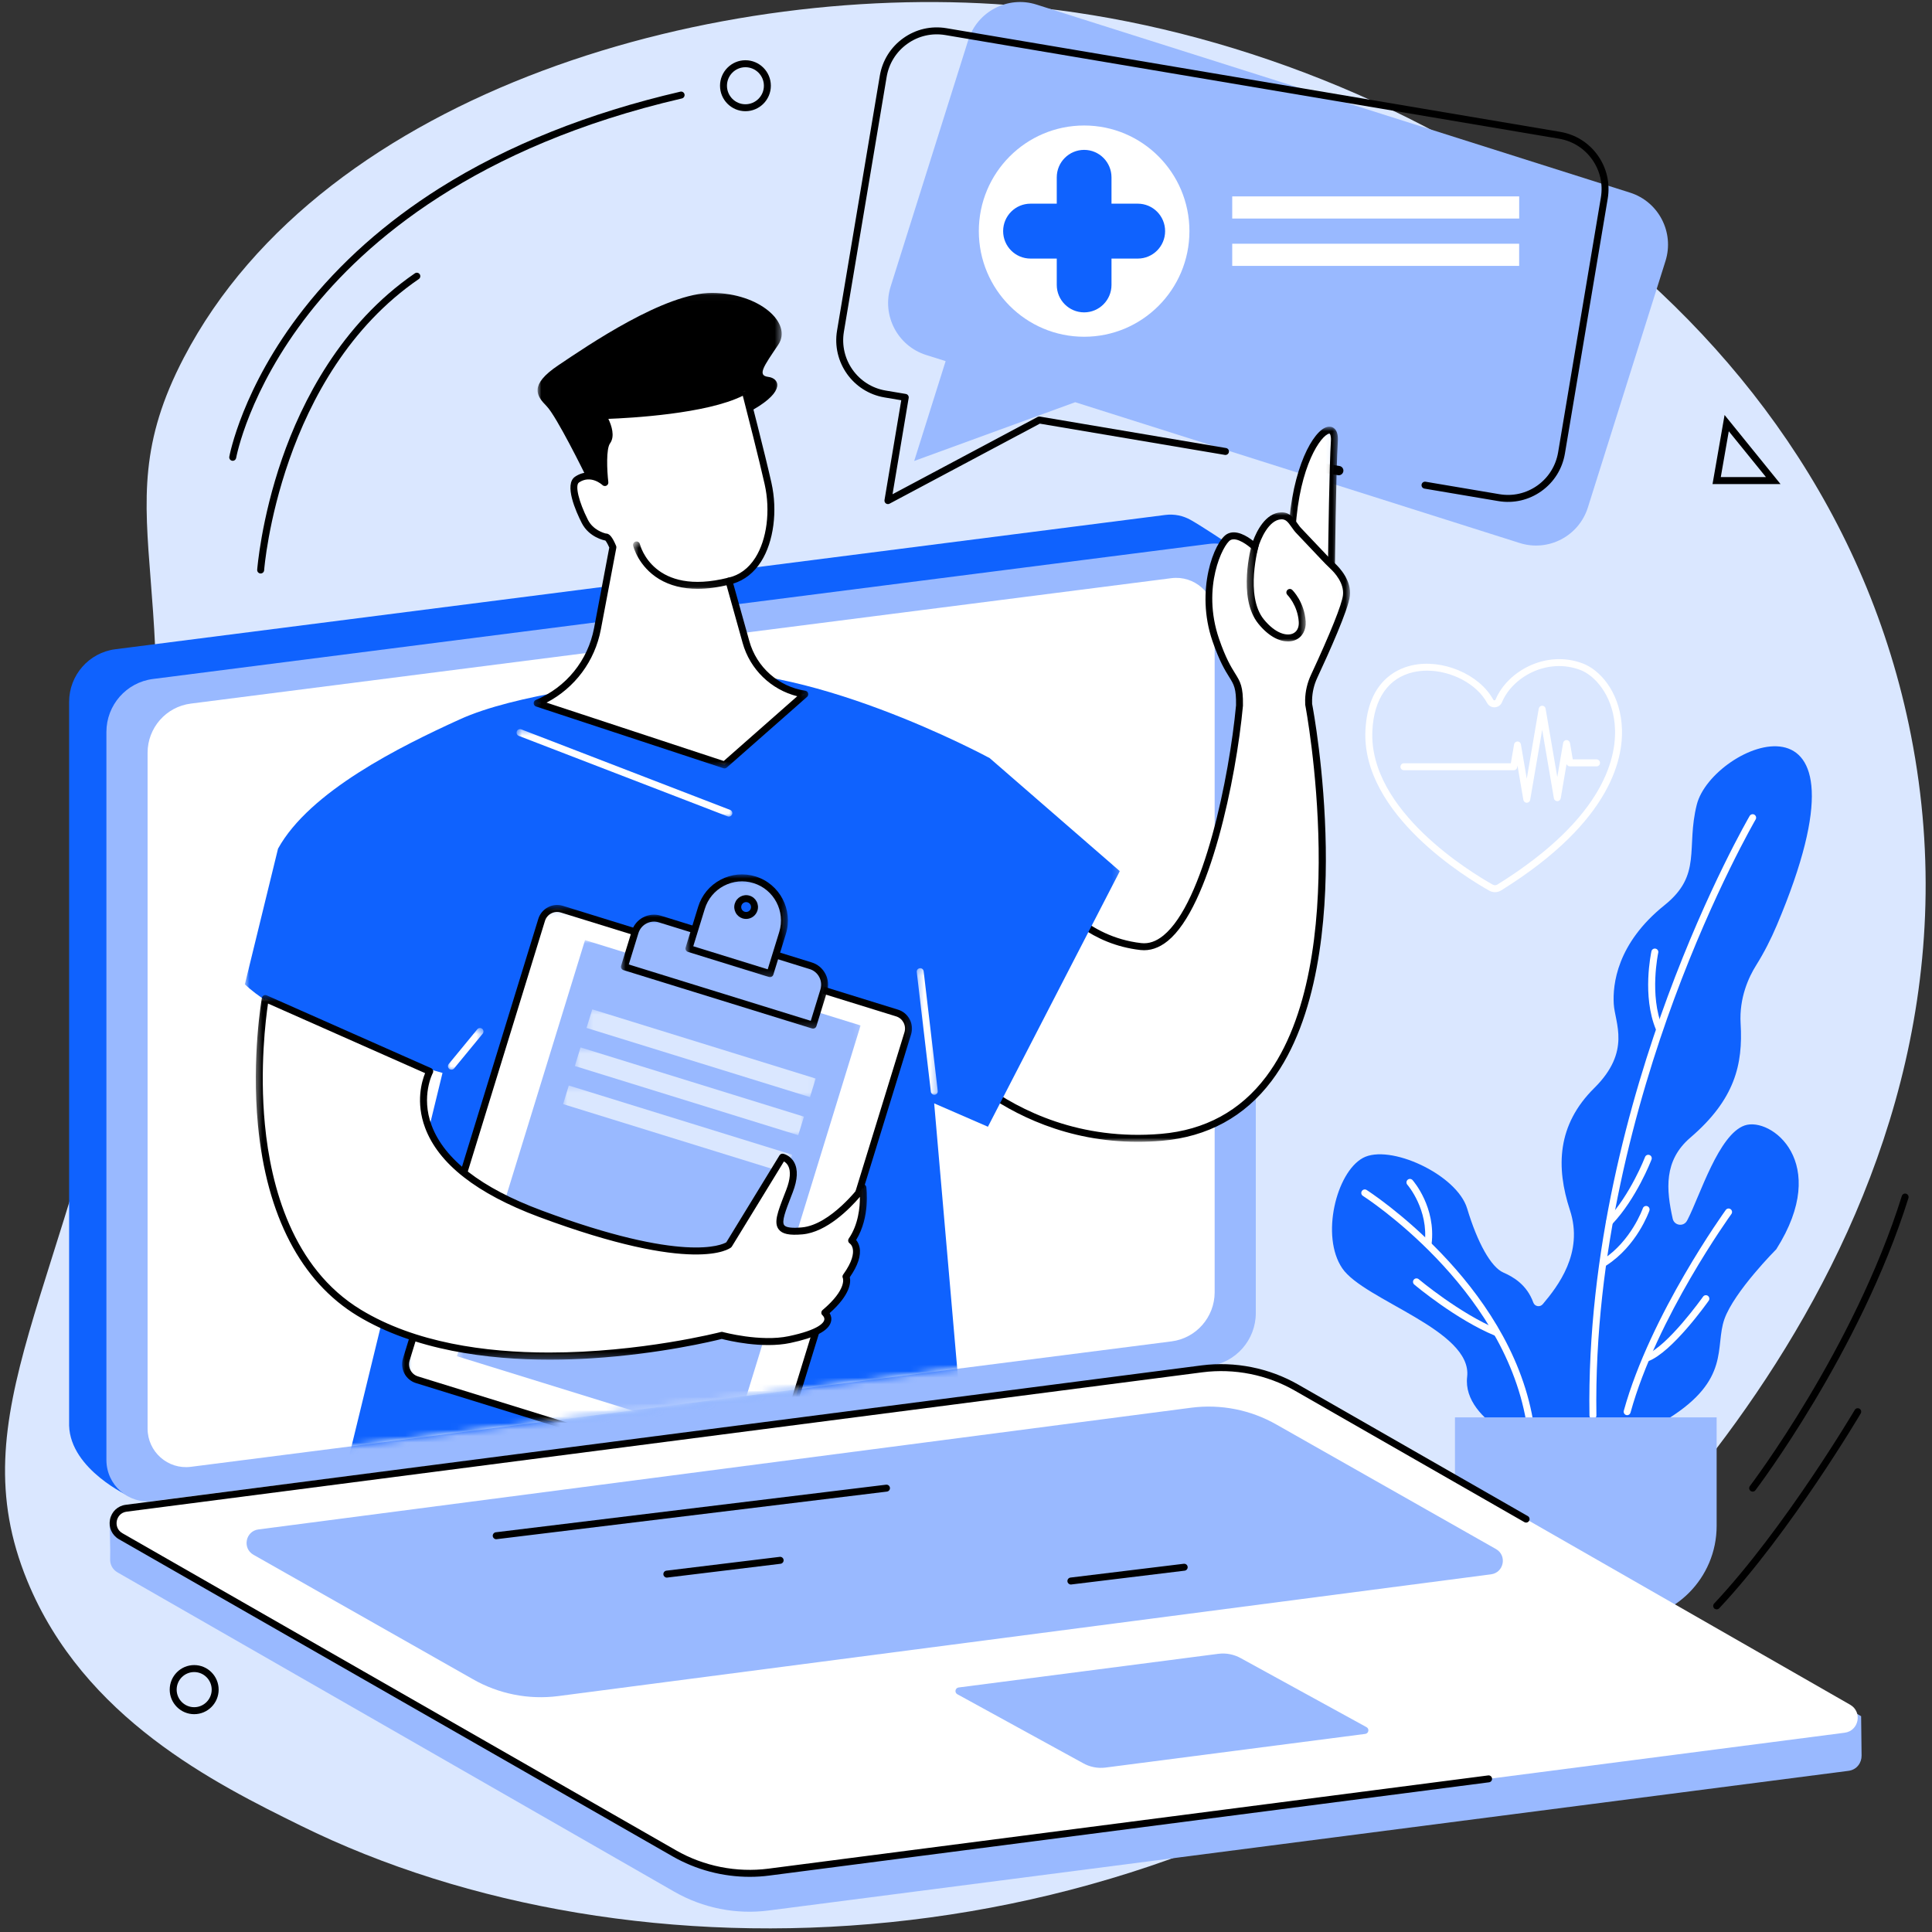 <svg xmlns="http://www.w3.org/2000/svg" width="298" height="298" viewBox="0 0 298 298" fill="none"><rect x="0" y="0" width="298" height="298" fill="#333333" stroke="none"/><path d="M4.199 243.809C12.923 265.079 33.309 275.145 46.339 281.574C97.701 306.922 175.728 303.952 231.902 257.708C245.047 246.883 309.84 190.194 294.76 113.427C281.428 45.569 214.356 6.197 157.87 0.969C111.075 -3.369 49.959 13.766 28.356 55.167C14.769 81.196 31.093 89.462 19.982 148.45C10.364 199.506 -6.475 217.785 4.199 243.809Z" fill="#DAE7FF"></path><path d="M269.105 173.595C265.1 174.979 262.218 184.394 260.345 188.036C260.304 188.119 260.262 188.202 260.215 188.28C259.7 189.258 258.249 189.06 258.004 187.978C257.011 183.51 256.589 179.021 260.72 175.478C267.602 169.58 268.855 164.18 268.481 157.896C268.241 153.886 269.75 150.676 270.879 148.882C272.106 146.921 273.157 144.85 274.062 142.718C290.619 103.6 264.085 114.706 261.718 124.116C260.028 130.837 262.597 134.915 256.756 139.607C249.343 145.553 248.745 151.914 248.912 154.843C249.078 157.772 251.663 162.126 245.91 167.821C240.152 173.512 239.985 180.04 242.155 186.657C244.324 193.269 240.235 198.46 237.983 201.139C237.977 201.144 237.972 201.149 237.972 201.154C237.541 201.669 236.734 201.539 236.505 200.91C235.496 198.127 233.369 196.931 231.891 196.286C229.972 195.448 227.886 191.677 226.3 186.407C224.713 181.133 214.283 176.358 210.195 178.62C206.106 180.878 203.687 190.673 207.027 195.615C210.361 200.556 227.132 205.16 226.3 212.359C225.462 219.558 237.816 223.829 237.816 223.829C237.816 223.829 238.836 223.694 239.876 222.783C243.122 224.734 247.965 226.643 250.706 222.95C251.112 222.404 251.518 221.785 251.929 221.114C253.057 221.046 254.774 220.411 257.338 218.804C266.977 212.775 264.475 207.755 265.973 203.485C267.477 199.214 273.984 192.686 273.984 192.686C282.499 179.245 273.11 172.217 269.105 173.595Z" fill="#0F62FE"></path><path d="M245.702 218.872C245.406 218.872 245.172 218.638 245.166 218.346C244.761 193.024 251.497 169.231 257.224 153.725C263.425 136.928 269.812 125.963 269.875 125.854C270.026 125.599 270.353 125.515 270.608 125.661C270.863 125.817 270.952 126.145 270.796 126.4C270.738 126.509 264.392 137.407 258.218 154.12C252.532 169.533 245.832 193.185 246.238 218.325C246.243 218.622 246.004 218.866 245.713 218.872C245.707 218.872 245.702 218.872 245.702 218.872Z" fill="white"></path><path d="M235.923 219.657C235.668 219.657 235.444 219.475 235.398 219.21C231.767 198.314 210.434 184.592 210.221 184.457C209.971 184.301 209.893 183.968 210.055 183.718C210.211 183.463 210.543 183.39 210.793 183.546C211.012 183.687 232.739 197.654 236.454 219.028C236.506 219.319 236.308 219.6 236.017 219.647C235.985 219.652 235.954 219.657 235.923 219.657Z" fill="white"></path><path d="M250.982 218.284C250.935 218.284 250.888 218.279 250.836 218.263C250.555 218.185 250.384 217.888 250.462 217.602C254.55 202.767 266.077 186.787 266.192 186.626C266.369 186.386 266.702 186.334 266.936 186.511C267.18 186.683 267.232 187.021 267.055 187.26C266.941 187.416 255.528 203.245 251.497 217.888C251.429 218.128 251.216 218.284 250.982 218.284Z" fill="white"></path><path d="M248.287 188.987C248.152 188.987 248.022 188.935 247.918 188.837C247.705 188.634 247.694 188.296 247.897 188.077C251.487 184.275 253.718 178.521 253.739 178.464C253.843 178.188 254.155 178.048 254.431 178.157C254.706 178.261 254.842 178.573 254.738 178.849C254.644 179.094 252.407 184.862 248.672 188.816C248.568 188.93 248.428 188.987 248.287 188.987Z" fill="white"></path><path d="M247.507 195.261C247.33 195.261 247.159 195.178 247.055 195.016C246.893 194.772 246.966 194.439 247.216 194.272C251.606 191.422 253.38 186.428 253.396 186.376C253.494 186.095 253.801 185.944 254.077 186.043C254.358 186.142 254.504 186.449 254.41 186.73C254.332 186.948 252.496 192.124 247.793 195.178C247.705 195.235 247.606 195.261 247.507 195.261Z" fill="white"></path><path d="M254.025 209.997C253.801 209.997 253.604 209.867 253.52 209.649C253.416 209.368 253.562 209.061 253.838 208.957C257.209 207.719 262.629 200.083 262.686 200.005C262.852 199.76 263.191 199.708 263.43 199.875C263.669 200.046 263.732 200.384 263.56 200.624C263.331 200.951 257.885 208.619 254.207 209.966C254.145 209.987 254.082 209.997 254.025 209.997Z" fill="white"></path><path d="M220.281 192.384C220.26 192.384 220.24 192.384 220.214 192.384C219.922 192.348 219.714 192.077 219.751 191.781C220.39 186.563 217.108 182.771 217.072 182.735C216.879 182.511 216.9 182.173 217.118 181.975C217.342 181.778 217.68 181.804 217.878 182.022C218.024 182.194 221.514 186.22 220.812 191.916C220.781 192.186 220.552 192.384 220.281 192.384Z" fill="white"></path><path d="M230.773 206.055C230.705 206.055 230.638 206.039 230.57 206.013C224.567 203.516 218.398 198.351 218.143 198.132C217.914 197.94 217.883 197.602 218.076 197.373C218.263 197.149 218.601 197.118 218.83 197.31C218.892 197.362 225.134 202.59 230.981 205.019C231.252 205.134 231.382 205.451 231.267 205.722C231.184 205.93 230.986 206.055 230.773 206.055Z" fill="white"></path><path d="M255.918 159.145C255.71 159.145 255.513 159.025 255.424 158.817C253.255 153.61 254.665 147.009 254.727 146.728C254.79 146.442 255.076 146.26 255.367 146.323C255.653 146.385 255.84 146.671 255.773 146.957C255.762 147.025 254.373 153.511 256.412 158.401C256.527 158.677 256.402 158.989 256.126 159.109C256.059 159.135 255.991 159.145 255.918 159.145Z" fill="white"></path><path d="M250.233 249.952H238.971C230.934 249.952 224.422 243.414 224.422 235.356V218.617H264.782V235.356C264.782 243.414 258.27 249.952 250.233 249.952Z" fill="#99B9FF"></path><path d="M159.868 0.704L251.424 29.714C255.841 31.114 258.285 35.837 256.891 40.264L244.922 78.273C243.528 82.7 238.815 85.155 234.404 83.756L165.845 62.038L141.011 71.1L145.859 55.702L142.842 54.751C138.426 53.351 135.981 48.628 137.375 44.201L149.345 6.192C150.739 1.76 155.451 -0.695 159.868 0.704Z" fill="#99B9FF"></path><path d="M136.959 77.753C136.85 77.753 136.735 77.721 136.642 77.654C136.481 77.534 136.397 77.331 136.429 77.128L139.014 61.736L136.423 61.299C131.57 60.483 128.293 55.858 129.11 50.995L135.706 11.685C136.101 9.329 137.391 7.269 139.331 5.885C141.271 4.496 143.633 3.955 145.984 4.35L240.667 20.341C243.013 20.736 245.068 22.026 246.451 23.971C247.835 25.917 248.376 28.289 247.981 30.645L241.38 69.955C240.984 72.312 239.699 74.371 237.759 75.755C235.819 77.139 233.457 77.685 231.106 77.29L219.709 75.365C219.418 75.313 219.22 75.037 219.272 74.746C219.319 74.455 219.595 74.257 219.891 74.304L231.283 76.228C233.353 76.577 235.429 76.099 237.14 74.881C238.846 73.659 239.975 71.849 240.329 69.778L246.925 30.463C247.273 28.393 246.795 26.307 245.577 24.596C244.365 22.884 242.555 21.75 240.49 21.397L145.802 5.406C143.737 5.063 141.656 5.536 139.95 6.759C138.244 7.976 137.11 9.791 136.761 11.862L130.166 51.172C129.448 55.453 132.335 59.52 136.6 60.238L139.721 60.764C140.013 60.816 140.21 61.091 140.158 61.388L137.667 76.234L160.045 64.311C160.149 64.254 160.274 64.238 160.388 64.254L189.112 69.107C189.403 69.159 189.601 69.43 189.549 69.726C189.502 70.018 189.221 70.215 188.93 70.168L160.388 65.346L137.209 77.69C137.131 77.732 137.042 77.753 136.959 77.753Z" fill="black"></path><path d="M206.502 73.305C206.46 73.305 206.418 73.3 206.377 73.295L201.388 72.447C200.998 72.384 200.733 72.015 200.801 71.625C200.863 71.235 201.232 70.975 201.622 71.037L206.616 71.88C207.006 71.947 207.266 72.317 207.204 72.707C207.142 73.055 206.84 73.305 206.502 73.305Z" fill="black"></path><path d="M183.541 208.77C187.619 208.25 190.672 204.77 190.672 200.645L191.208 88.063L189.206 83.725C189.206 83.725 185.57 81.29 183.666 80.203C182.516 79.553 181.153 79.246 179.733 79.428L17.791 100.141C13.713 100.661 10.66 104.147 10.66 108.266V219.876C10.852 226.716 20.023 230.846 20.023 230.846L183.541 208.77Z" fill="#0F62FE"></path><path d="M23.607 231.538L186.527 210.7C190.626 210.174 193.7 206.674 193.7 202.523V90.242C193.7 86.388 190.324 83.402 186.506 83.891L23.591 104.729C19.487 105.255 16.413 108.755 16.413 112.906V225.187C16.413 229.046 19.789 232.027 23.607 231.538Z" fill="#99B9FF"></path><path d="M29.439 226.248L180.69 206.902C184.498 206.418 187.354 203.167 187.354 199.313V95.075C187.354 91.496 184.217 88.728 180.675 89.181L29.428 108.526C25.615 109.015 22.765 112.261 22.765 116.116V220.354C22.765 223.933 25.896 226.705 29.439 226.248Z" fill="white"></path><path d="M118.571 294.682L285.116 273.142C286.422 272.975 287.155 271.878 287.139 270.785C287.129 270.031 287.067 264.715 287.067 264.715L199.006 214.221C194.595 211.693 188.883 210.715 183.843 211.36L19.399 232.641C18.41 232.766 17.563 233.411 17.167 234.331L16.907 234.95C16.907 234.95 17.048 239.387 16.991 240.423C16.944 241.234 17.308 242.072 18.156 242.55L104.006 291.785C108.417 294.313 113.53 295.333 118.571 294.682Z" fill="#99B9FF"></path><path d="M118.571 288.768L284.523 267.264C286.723 266.983 287.306 264.054 285.376 262.946L199.984 214.029C195.573 211.501 190.459 210.486 185.419 211.132L19.467 232.636C17.266 232.917 16.689 235.85 18.613 236.953L104.006 285.871C108.417 288.399 113.53 289.413 118.571 288.768Z" fill="white"></path><path d="M115.637 289.491C111.486 289.491 107.351 288.404 103.741 286.333L18.348 237.421C17.266 236.797 16.725 235.606 16.965 234.383C17.209 233.156 18.166 232.261 19.399 232.105L185.351 210.601C190.47 209.945 195.765 210.996 200.249 213.566L235.658 233.848C235.912 233.993 236.006 234.321 235.855 234.581C235.71 234.836 235.382 234.924 235.127 234.779L199.719 214.497C195.437 212.042 190.381 211.038 185.486 211.667L19.54 233.166C18.598 233.286 18.14 233.983 18.015 234.591C17.896 235.2 18.062 236.017 18.879 236.49L104.271 285.402C108.557 287.858 113.608 288.862 118.503 288.232L229.54 273.849C229.832 273.808 230.102 274.016 230.139 274.312C230.175 274.603 229.972 274.874 229.676 274.91L118.638 289.298C117.645 289.429 116.641 289.491 115.637 289.491Z" fill="black"></path><path d="M86.081 261.614L229.977 242.831C231.97 242.576 232.49 239.928 230.752 238.935L196.915 219.745C192.93 217.462 188.311 216.546 183.76 217.129L39.858 235.907C37.871 236.167 37.345 238.81 39.088 239.809L72.925 258.998C76.91 261.282 81.529 262.197 86.081 261.614Z" fill="#99B9FF"></path><path d="M170.526 272.637L210.575 267.446C211.11 267.378 211.251 266.671 210.783 266.406L191.432 255.789C190.366 255.18 189.133 254.936 187.916 255.092L147.867 260.283C147.331 260.351 147.191 261.058 147.659 261.323L167.01 271.935C168.076 272.549 169.309 272.793 170.526 272.637Z" fill="#99B9FF"></path><path d="M76.535 237.416C76.27 237.416 76.041 237.218 76.005 236.942C75.974 236.651 76.182 236.381 76.473 236.344L136.673 229.005C136.964 228.973 137.23 229.181 137.266 229.473C137.303 229.769 137.094 230.035 136.798 230.071L76.603 237.411C76.582 237.416 76.561 237.416 76.535 237.416Z" fill="black"></path><path d="M102.856 243.336C102.591 243.336 102.357 243.138 102.326 242.862C102.289 242.571 102.497 242.3 102.794 242.264L120.267 240.136C120.563 240.1 120.828 240.308 120.865 240.605C120.901 240.896 120.693 241.166 120.397 241.203L102.919 243.33C102.898 243.336 102.877 243.336 102.856 243.336Z" fill="black"></path><path d="M165.179 244.402C164.913 244.402 164.679 244.204 164.648 243.929C164.612 243.632 164.82 243.367 165.116 243.33L182.589 241.203C182.886 241.172 183.151 241.375 183.187 241.671C183.224 241.962 183.016 242.233 182.719 242.269L165.241 244.397C165.22 244.402 165.2 244.402 165.179 244.402Z" fill="black"></path><mask id="mask0_320_975" style="mask-type:luminance" maskUnits="userSpaceOnUse" x="64" y="225" width="97" height="2"><path d="M64.129 225.301H160.71V226.44H64.129V225.301Z" fill="white"></path></mask><g mask="url(#mask0_320_975)"><mask id="mask1_320_975" style="mask-type:luminance" maskUnits="userSpaceOnUse" x="22" y="31" width="245" height="196"><path d="M29.439 226.248L180.69 206.902C184.498 206.419 187.354 203.167 187.354 199.313L266.327 68.915C266.327 65.336 184.217 31.53 180.675 31.982L29.428 51.328C25.615 51.817 22.765 55.068 22.765 58.917V220.354C22.765 223.933 25.896 226.705 29.439 226.248Z" fill="white"></path></mask><g mask="url(#mask1_320_975)"><path d="M139.628 232.001C139.019 230.508 137.786 229.364 136.257 228.88C127.752 226.206 98.112 219.158 67.599 238.784C66.163 239.71 65.237 241.265 65.118 242.977C64.015 258.525 59.9 339.829 85.54 436.087L102.815 434.849L106.336 270.265C106.336 270.265 131.924 330.601 111.117 426.631L129.084 429.954C129.084 429.954 155.373 395.285 160.081 342.299C164.248 295.431 144.288 243.382 139.628 232.001Z" fill="#0F62FE"></path></g></g><mask id="mask2_320_975" style="mask-type:luminance" maskUnits="userSpaceOnUse" x="199" y="66" width="7" height="23"><path d="M199.214 66.288H205.846V88.354H199.214V66.288Z" fill="white"></path></mask><g mask="url(#mask2_320_975)"><mask id="mask3_320_975" style="mask-type:luminance" maskUnits="userSpaceOnUse" x="22" y="31" width="245" height="196"><path d="M29.438 226.248L180.69 206.902C184.498 206.419 187.354 203.168 187.354 199.313L266.327 68.915C266.327 65.336 184.217 31.53 180.675 31.982L29.428 51.328C25.615 51.817 22.765 55.068 22.765 58.917V220.354C22.765 223.933 25.896 226.706 29.438 226.248Z" fill="white"></path></mask><g mask="url(#mask3_320_975)"><path d="M205.357 88.255C205.357 88.255 205.534 72.374 205.815 68.072C206.143 63.183 199.479 68.733 199.219 83.725L205.357 88.255Z" fill="white"></path></g></g><mask id="mask4_320_975" style="mask-type:luminance" maskUnits="userSpaceOnUse" x="198" y="65" width="9" height="25"><path d="M198.564 65.804H206.491V89.332H198.564V65.804Z" fill="white"></path></mask><g mask="url(#mask4_320_975)"><mask id="mask5_320_975" style="mask-type:luminance" maskUnits="userSpaceOnUse" x="22" y="31" width="245" height="196"><path d="M29.439 226.248L180.69 206.902C184.498 206.419 187.354 203.167 187.354 199.313L266.327 68.915C266.327 65.336 184.217 31.53 180.675 31.982L29.428 51.328C25.615 51.817 22.765 55.068 22.765 58.917V220.354C22.765 223.933 25.896 226.705 29.439 226.248Z" fill="white"></path></mask><g mask="url(#mask5_320_975)"><path d="M199.76 83.454L204.837 87.199C204.879 83.589 205.045 71.661 205.284 68.041C205.336 67.23 205.165 66.938 205.092 66.891C205.066 66.871 204.951 66.876 204.769 66.975C203.287 67.765 199.994 73.009 199.76 83.454ZM205.883 89.311L198.678 83.99L198.683 83.714C198.86 73.477 202.054 67.209 204.265 66.028C204.962 65.653 205.451 65.841 205.675 65.986C206.195 66.324 206.424 67.037 206.351 68.109C206.07 72.348 205.893 88.104 205.893 88.26L205.883 89.311Z" fill="black"></path></g></g><mask id="mask6_320_975" style="mask-type:luminance" maskUnits="userSpaceOnUse" x="142" y="79" width="66" height="97"><path d="M142.104 79.433H207.786V175.65H142.104V79.433Z" fill="white"></path></mask><g mask="url(#mask6_320_975)"><mask id="mask7_320_975" style="mask-type:luminance" maskUnits="userSpaceOnUse" x="22" y="31" width="245" height="196"><path d="M29.438 226.248L180.69 206.902C184.498 206.419 187.354 203.167 187.354 199.313L266.327 68.915C266.327 65.336 184.217 31.53 180.675 31.982L29.428 51.328C25.615 51.817 22.764 55.068 22.764 58.917V220.354C22.764 223.933 25.896 226.705 29.438 226.248Z" fill="white"></path></mask><g mask="url(#mask7_320_975)"><path d="M202.699 104.318C204.244 100.999 207.459 93.899 207.682 91.85C207.911 89.748 206.267 87.959 205.518 87.272C205.081 86.861 204.66 86.429 204.249 85.998L200.4 81.93C199.432 80.962 199.058 79.49 197.596 79.563C194.808 79.698 193.533 84.349 193.533 84.349C193.533 84.349 191.078 81.977 189.528 82.84C187.978 83.709 184.815 90.82 187.525 98.705C189.929 105.702 191.26 103.86 191.182 108.818C190.074 120.725 184.893 147.009 175.972 146C167.051 144.996 162.697 138.301 162.697 138.301L142.14 158.38C142.14 158.38 154.645 177.507 179.13 175.426C214.236 172.441 201.856 108.646 201.856 108.625C201.841 108.329 201.841 108.089 201.846 107.923C201.882 106.675 202.168 105.447 202.699 104.318Z" fill="white"></path></g></g><mask id="mask8_320_975" style="mask-type:luminance" maskUnits="userSpaceOnUse" x="141" y="78" width="68" height="99"><path d="M141.297 78.944H208.27V176.139H141.297V78.944Z" fill="white"></path></mask><g mask="url(#mask8_320_975)"><mask id="mask9_320_975" style="mask-type:luminance" maskUnits="userSpaceOnUse" x="22" y="31" width="245" height="196"><path d="M29.438 226.248L180.69 206.902C184.498 206.419 187.354 203.167 187.354 199.313L266.327 68.915C266.327 65.336 184.217 31.53 180.675 31.982L29.428 51.328C25.615 51.817 22.765 55.068 22.765 58.917V220.354C22.765 223.933 25.896 226.705 29.438 226.248Z" fill="white"></path></mask><g mask="url(#mask9_320_975)"><path d="M142.837 158.448C143.695 159.639 146.718 163.572 151.8 167.275C157.366 171.333 166.62 175.947 179.083 174.891C185.861 174.313 191.312 171.348 195.287 166.074C208.77 148.18 201.404 109.119 201.326 108.729L201.321 108.646C201.31 108.334 201.305 108.079 201.31 107.913C201.347 106.586 201.648 105.301 202.215 104.089C205.196 97.681 206.996 93.197 207.147 91.792C207.355 89.925 205.825 88.286 205.154 87.667C204.691 87.236 204.26 86.783 203.859 86.362L200.01 82.299C199.692 81.982 199.443 81.623 199.198 81.274C198.652 80.499 198.309 80.067 197.622 80.099C195.656 80.192 194.381 83.303 194.054 84.489L193.814 85.363L193.164 84.739C192.602 84.192 190.766 82.762 189.788 83.308C188.67 83.932 185.294 90.559 188.03 98.534C189.07 101.551 189.892 102.877 190.496 103.85C191.318 105.166 191.765 105.889 191.718 108.828V108.87C190.673 120.085 186.6 139.846 180.129 145.126C178.781 146.224 177.361 146.697 175.915 146.536C168.222 145.667 163.878 140.762 162.625 139.118L142.837 158.448ZM175.489 176.118C164.528 176.118 156.294 171.884 151.139 168.118C144.939 163.592 141.823 158.874 141.687 158.677L141.448 158.307L162.791 137.459L163.145 138.005C163.186 138.072 167.483 144.502 176.035 145.469C177.2 145.599 178.318 145.215 179.452 144.294C185.668 139.222 189.617 119.835 190.652 108.792C190.688 106.186 190.345 105.629 189.591 104.417C188.961 103.403 188.092 102.014 187.016 98.882C184.326 91.048 187.297 83.475 189.268 82.372C190.631 81.612 192.358 82.694 193.279 83.423C193.809 81.997 195.167 79.142 197.57 79.027C198.886 78.965 199.516 79.859 200.072 80.66C200.291 80.967 200.514 81.29 200.774 81.55L204.634 85.623C205.024 86.034 205.44 86.466 205.883 86.877C206.668 87.605 208.473 89.561 208.213 91.907C207.989 93.987 204.967 100.719 203.183 104.542C202.683 105.619 202.413 106.763 202.382 107.939C202.377 108.089 202.382 108.303 202.387 108.568C202.543 109.374 204.312 118.894 204.494 130.676C204.665 141.833 203.354 157.147 196.14 166.724C191.978 172.248 186.267 175.359 179.177 175.962C177.913 176.066 176.685 176.118 175.489 176.118Z" fill="black"></path></g></g><mask id="mask10_320_975" style="mask-type:luminance" maskUnits="userSpaceOnUse" x="192" y="83" width="10" height="17"><path d="M192.296 83.49H201.477V99.064H192.296V83.49Z" fill="white"></path></mask><g mask="url(#mask10_320_975)"><mask id="mask11_320_975" style="mask-type:luminance" maskUnits="userSpaceOnUse" x="22" y="31" width="245" height="196"><path d="M29.439 226.248L180.69 206.902C184.498 206.419 187.354 203.167 187.354 199.313L266.327 68.915C266.327 65.336 184.217 31.53 180.675 31.982L29.428 51.328C25.615 51.817 22.765 55.068 22.765 58.917V220.354C22.765 223.933 25.896 226.705 29.439 226.248Z" fill="white"></path></mask><g mask="url(#mask11_320_975)"><path d="M198.663 98.939C197.388 98.939 195.739 98.227 194.101 96.214C190.818 92.182 193.008 84.245 193.102 83.906C193.185 83.62 193.482 83.454 193.768 83.537C194.049 83.62 194.215 83.912 194.137 84.198C194.111 84.276 192.004 91.933 194.933 95.532C196.733 97.743 198.444 98.107 199.36 97.743C200.031 97.478 200.384 96.812 200.327 95.922C200.156 93.353 198.59 91.782 198.579 91.766C198.366 91.558 198.361 91.22 198.569 91.007C198.777 90.794 199.115 90.788 199.323 90.996C199.401 91.069 201.196 92.859 201.394 95.855C201.482 97.197 200.853 98.305 199.75 98.742C199.432 98.867 199.063 98.939 198.663 98.939Z" fill="black"></path></g></g><mask id="mask12_320_975" style="mask-type:luminance" maskUnits="userSpaceOnUse" x="37" y="103" width="136" height="124"><path d="M37.761 103.444H172.841V226.44H37.761V103.444Z" fill="white"></path></mask><g mask="url(#mask12_320_975)"><mask id="mask13_320_975" style="mask-type:luminance" maskUnits="userSpaceOnUse" x="22" y="31" width="245" height="196"><path d="M29.438 226.248L180.69 206.902C184.498 206.419 187.354 203.168 187.354 199.313L266.327 68.915C266.327 65.336 184.217 31.53 180.675 31.982L29.428 51.328C25.615 51.817 22.765 55.068 22.765 58.917V220.354C22.765 223.933 25.896 226.706 29.438 226.248Z" fill="white"></path></mask><g mask="url(#mask13_320_975)"><path d="M152.382 173.793L172.726 134.369L152.653 116.933C152.653 116.933 123.367 101.046 104.526 103.954C95.012 105.426 79.521 107.034 70.876 110.977C61.705 115.154 47.764 122.061 42.885 130.899L37.767 151.831C45.793 159.374 68.254 165.491 68.254 165.491L51.993 232.225C69.632 250.124 131.627 241.754 150.083 239.117L144.091 170.188L152.382 173.793Z" fill="#0F62FE"></path></g></g><mask id="mask14_320_975" style="mask-type:luminance" maskUnits="userSpaceOnUse" x="79" y="112" width="34" height="14"><path d="M79.662 112.371H112.984V125.999H79.662V112.371Z" fill="white"></path></mask><g mask="url(#mask14_320_975)"><mask id="mask15_320_975" style="mask-type:luminance" maskUnits="userSpaceOnUse" x="22" y="31" width="245" height="196"><path d="M29.439 226.248L180.69 206.902C184.498 206.419 187.354 203.168 187.354 199.313L266.327 68.915C266.327 65.336 184.217 31.53 180.675 31.982L29.428 51.328C25.615 51.817 22.765 55.068 22.765 58.917V220.354C22.765 223.933 25.896 226.706 29.439 226.248Z" fill="white"></path></mask><g mask="url(#mask15_320_975)"><path d="M112.422 125.958C112.36 125.958 112.292 125.947 112.23 125.921L80.021 113.505C79.745 113.395 79.61 113.088 79.714 112.807C79.818 112.532 80.13 112.397 80.406 112.501L112.615 124.922C112.891 125.026 113.031 125.339 112.922 125.614C112.839 125.828 112.641 125.958 112.422 125.958Z" fill="white"></path></g></g><mask id="mask16_320_975" style="mask-type:luminance" maskUnits="userSpaceOnUse" x="62" y="140" width="79" height="87"><path d="M62.511 140.117H140.163V226.44H62.511V140.117Z" fill="white"></path></mask><g mask="url(#mask16_320_975)"><mask id="mask17_320_975" style="mask-type:luminance" maskUnits="userSpaceOnUse" x="22" y="31" width="245" height="196"><path d="M29.438 226.248L180.69 206.902C184.498 206.419 187.354 203.167 187.354 199.313L266.327 68.915C266.327 65.336 184.217 31.53 180.675 31.982L29.428 51.328C25.615 51.817 22.765 55.068 22.765 58.917V220.354C22.765 223.933 25.896 226.705 29.438 226.248Z" fill="white"></path></mask><g mask="url(#mask17_320_975)"><path d="M138.374 156.253L86.663 140.236C85.347 139.831 83.953 140.569 83.547 141.891L62.667 209.69C62.262 211.006 63 212.411 64.316 212.817L116.022 228.833C117.338 229.244 118.737 228.5 119.143 227.179L140.018 159.384C140.429 158.063 139.69 156.658 138.374 156.253Z" fill="white"></path></g></g><mask id="mask18_320_975" style="mask-type:luminance" maskUnits="userSpaceOnUse" x="61" y="139" width="80" height="88"><path d="M61.866 139.467H140.808V226.44H61.866V139.467Z" fill="white"></path></mask><g mask="url(#mask18_320_975)"><mask id="mask19_320_975" style="mask-type:luminance" maskUnits="userSpaceOnUse" x="22" y="31" width="245" height="196"><path d="M29.438 226.248L180.69 206.902C184.498 206.419 187.354 203.167 187.354 199.313L266.327 68.915C266.327 65.336 184.217 31.53 180.675 31.982L29.428 51.328C25.615 51.817 22.765 55.068 22.765 58.917V220.354C22.765 223.933 25.896 226.705 29.438 226.248Z" fill="white"></path></mask><g mask="url(#mask19_320_975)"><path d="M85.924 140.663C85.612 140.663 85.3 140.736 85.014 140.892C84.551 141.136 84.213 141.547 84.057 142.047L63.182 209.846C63.026 210.351 63.073 210.882 63.318 211.345C63.562 211.808 63.973 212.151 64.472 212.302L116.183 228.323C117.213 228.641 118.311 228.058 118.633 227.023L139.508 159.223C139.825 158.188 139.248 157.085 138.213 156.768L86.507 140.751C86.314 140.689 86.122 140.663 85.924 140.663ZM116.755 229.483C116.459 229.483 116.162 229.436 115.866 229.348L64.16 213.332C63.385 213.092 62.751 212.562 62.371 211.844C61.996 211.126 61.918 210.304 62.157 209.529L83.032 141.729C83.272 140.954 83.797 140.32 84.515 139.94C85.227 139.56 86.049 139.482 86.824 139.721L138.53 155.738C140.127 156.237 141.022 157.943 140.533 159.54L119.653 227.34C119.252 228.646 118.051 229.483 116.755 229.483Z" fill="black"></path></g></g><mask id="mask20_320_975" style="mask-type:luminance" maskUnits="userSpaceOnUse" x="70" y="144" width="63" height="79"><path d="M70.439 144.986H132.881V222.383H70.439V144.986Z" fill="white"></path></mask><g mask="url(#mask20_320_975)"><mask id="mask21_320_975" style="mask-type:luminance" maskUnits="userSpaceOnUse" x="22" y="31" width="245" height="196"><path d="M29.438 226.248L180.69 206.902C184.498 206.419 187.354 203.167 187.354 199.313L266.327 68.915C266.327 65.336 184.217 31.53 180.675 31.982L29.428 51.328C25.615 51.817 22.765 55.068 22.765 58.917V220.354C22.765 223.933 25.896 226.705 29.438 226.248Z" fill="white"></path></mask><g mask="url(#mask21_320_975)"><path d="M112.979 222.352L70.475 209.186L90.237 145.006L132.74 158.172L112.979 222.352Z" fill="#99B9FF"></path></g></g><mask id="mask22_320_975" style="mask-type:luminance" maskUnits="userSpaceOnUse" x="96" y="141" width="32" height="18"><path d="M96.162 141.579H127.221V158.292H96.162V141.579Z" fill="white"></path></mask><g mask="url(#mask22_320_975)"><mask id="mask23_320_975" style="mask-type:luminance" maskUnits="userSpaceOnUse" x="22" y="31" width="245" height="196"><path d="M29.439 226.248L180.69 206.903C184.498 206.419 187.354 203.168 187.354 199.313L266.327 68.915C266.327 65.336 184.217 31.53 180.675 31.983L29.428 51.328C25.615 51.817 22.765 55.068 22.765 58.917V220.354C22.765 223.933 25.896 226.706 29.439 226.248Z" fill="white"></path></mask><g mask="url(#mask23_320_975)"><path d="M125.042 148.965L101.769 141.756C100.162 141.256 98.456 142.161 97.956 143.774L96.312 149.116L125.411 158.131L127.055 152.788C127.554 151.171 126.654 149.459 125.042 148.965Z" fill="#99B9FF"></path></g></g><mask id="mask24_320_975" style="mask-type:luminance" maskUnits="userSpaceOnUse" x="95" y="140" width="33" height="19"><path d="M95.673 140.928H127.866V158.776H95.673V140.928Z" fill="white"></path></mask><g mask="url(#mask24_320_975)"><mask id="mask25_320_975" style="mask-type:luminance" maskUnits="userSpaceOnUse" x="22" y="31" width="245" height="196"><path d="M29.438 226.248L180.69 206.902C184.498 206.419 187.354 203.167 187.354 199.313L266.327 68.915C266.327 65.336 184.217 31.53 180.675 31.982L29.428 51.328C25.615 51.817 22.765 55.068 22.765 58.917V220.354C22.765 223.933 25.896 226.705 29.438 226.248Z" fill="white"></path></mask><g mask="url(#mask25_320_975)"><path d="M96.984 148.762L125.057 157.459L126.545 152.627C126.743 151.987 126.68 151.301 126.368 150.708C126.051 150.109 125.526 149.672 124.886 149.475L101.613 142.265C100.973 142.067 100.292 142.13 99.699 142.447C99.106 142.759 98.669 143.29 98.471 143.935L96.984 148.762ZM125.411 158.666C125.359 158.666 125.307 158.656 125.255 158.64L96.156 149.631C95.876 149.542 95.714 149.241 95.803 148.955L97.446 143.612C98.029 141.719 100.042 140.658 101.93 141.24L125.203 148.45C126.119 148.731 126.868 149.355 127.315 150.208C127.762 151.056 127.851 152.029 127.57 152.944L125.926 158.286C125.853 158.515 125.64 158.666 125.411 158.666Z" fill="black"></path></g></g><mask id="mask26_320_975" style="mask-type:luminance" maskUnits="userSpaceOnUse" x="106" y="135" width="16" height="16"><path d="M106.191 135.248H121.073V150.338H106.191V135.248Z" fill="white"></path></mask><g mask="url(#mask26_320_975)"><mask id="mask27_320_975" style="mask-type:luminance" maskUnits="userSpaceOnUse" x="22" y="31" width="245" height="196"><path d="M29.439 226.248L180.69 206.903C184.498 206.419 187.354 203.168 187.354 199.313L266.327 68.915C266.327 65.336 184.217 31.53 180.675 31.983L29.428 51.328C25.615 51.817 22.765 55.068 22.765 58.917V220.354C22.765 223.933 25.896 226.706 29.439 226.248Z" fill="white"></path></mask><g mask="url(#mask27_320_975)"><path d="M114.706 141.147C114.025 140.934 113.64 140.211 113.853 139.524C114.061 138.837 114.784 138.458 115.471 138.666C116.147 138.879 116.532 139.607 116.324 140.289C116.111 140.975 115.387 141.36 114.706 141.147ZM116.381 135.701C112.927 134.629 109.265 136.569 108.193 140.034L106.264 146.307L118.774 150.182L120.704 143.909C121.77 140.445 119.835 136.772 116.381 135.701Z" fill="#99B9FF"></path></g></g><mask id="mask28_320_975" style="mask-type:luminance" maskUnits="userSpaceOnUse" x="105" y="134" width="17" height="17"><path d="M105.707 134.764H121.557V150.827H105.707V134.764Z" fill="white"></path></mask><g mask="url(#mask28_320_975)"><mask id="mask29_320_975" style="mask-type:luminance" maskUnits="userSpaceOnUse" x="22" y="31" width="245" height="196"><path d="M29.438 226.248L180.69 206.902C184.498 206.419 187.354 203.167 187.354 199.313L266.327 68.915C266.327 65.336 184.217 31.53 180.675 31.982L29.428 51.328C25.615 51.817 22.765 55.068 22.765 58.917V220.354C22.765 223.933 25.896 226.705 29.438 226.248Z" fill="white"></path></mask><g mask="url(#mask29_320_975)"><path d="M114.862 140.632C115.262 140.756 115.689 140.533 115.809 140.132C115.871 139.935 115.85 139.732 115.757 139.55C115.663 139.373 115.502 139.243 115.309 139.18C115.117 139.118 114.914 139.139 114.732 139.232C114.555 139.331 114.42 139.487 114.363 139.68C114.3 139.877 114.321 140.08 114.415 140.262C114.508 140.439 114.669 140.574 114.862 140.632ZM115.086 141.74C114.909 141.74 114.727 141.714 114.545 141.662C114.082 141.516 113.697 141.199 113.468 140.762C113.239 140.33 113.192 139.836 113.338 139.368C113.483 138.899 113.801 138.514 114.233 138.286C114.664 138.057 115.158 138.01 115.627 138.156C116.095 138.301 116.474 138.619 116.703 139.05C116.932 139.482 116.979 139.981 116.833 140.45C116.589 141.235 115.866 141.74 115.086 141.74ZM106.934 145.953L118.415 149.511L120.194 143.753C121.172 140.574 119.387 137.193 116.225 136.215C114.69 135.737 113.062 135.893 111.642 136.642C110.222 137.391 109.182 138.655 108.708 140.195L106.934 145.953ZM118.774 150.718C118.722 150.718 118.664 150.713 118.612 150.697L106.107 146.822C105.826 146.733 105.665 146.432 105.754 146.151L107.683 139.877C108.24 138.062 109.473 136.579 111.143 135.695C112.818 134.806 114.732 134.629 116.537 135.185C120.272 136.34 122.368 140.325 121.213 144.07L119.283 150.338C119.211 150.572 119.003 150.718 118.774 150.718Z" fill="black"></path></g></g><mask id="mask30_320_975" style="mask-type:luminance" maskUnits="userSpaceOnUse" x="90" y="155" width="36" height="15"><path d="M90.336 155.53H125.926V169.325H90.336V155.53Z" fill="white"></path></mask><g mask="url(#mask30_320_975)"><mask id="mask31_320_975" style="mask-type:luminance" maskUnits="userSpaceOnUse" x="22" y="31" width="245" height="196"><path d="M29.439 226.248L180.69 206.903C184.498 206.419 187.354 203.168 187.354 199.313L266.327 68.915C266.327 65.336 184.217 31.53 180.675 31.983L29.428 51.328C25.615 51.817 22.765 55.068 22.765 58.917V220.354C22.765 223.933 25.896 226.706 29.439 226.248Z" fill="white"></path></mask><g mask="url(#mask31_320_975)"><path d="M124.933 169.226L90.471 158.552L91.355 155.686L125.812 166.36L124.933 169.226Z" fill="#DAE7FF"></path></g></g><mask id="mask32_320_975" style="mask-type:luminance" maskUnits="userSpaceOnUse" x="88" y="161" width="37" height="15"><path d="M88.557 161.532H124.147V175.104H88.557V161.532Z" fill="white"></path></mask><g mask="url(#mask32_320_975)"><mask id="mask33_320_975" style="mask-type:luminance" maskUnits="userSpaceOnUse" x="22" y="31" width="245" height="196"><path d="M29.439 226.248L180.69 206.902C184.498 206.419 187.354 203.167 187.354 199.313L266.327 68.915C266.327 65.336 184.217 31.53 180.675 31.982L29.428 51.328C25.615 51.817 22.765 55.068 22.765 58.917V220.354C22.765 223.933 25.896 226.705 29.439 226.248Z" fill="white"></path></mask><g mask="url(#mask33_320_975)"><path d="M123.122 175.099L88.666 164.425L89.545 161.558L124.007 172.238L123.122 175.099Z" fill="#DAE7FF"></path></g></g><mask id="mask34_320_975" style="mask-type:luminance" maskUnits="userSpaceOnUse" x="86" y="167" width="37" height="15"><path d="M86.778 167.374H122.207V181.008H86.778V167.374Z" fill="white"></path></mask><g mask="url(#mask34_320_975)"><mask id="mask35_320_975" style="mask-type:luminance" maskUnits="userSpaceOnUse" x="22" y="31" width="245" height="196"><path d="M29.438 226.248L180.69 206.902C184.498 206.419 187.354 203.167 187.354 199.313L266.327 68.915C266.327 65.336 184.217 31.53 180.675 31.982L29.428 51.328C25.615 51.817 22.765 55.068 22.765 58.917V220.354C22.765 223.933 25.896 226.705 29.438 226.248Z" fill="white"></path></mask><g mask="url(#mask35_320_975)"><path d="M121.312 180.977L86.856 170.303L87.735 167.437L122.196 178.111L121.312 180.977Z" fill="#DAE7FF"></path></g></g><mask id="mask36_320_975" style="mask-type:luminance" maskUnits="userSpaceOnUse" x="39" y="153" width="95" height="57"><path d="M39.863 153.907H133.209V209.238H39.863V153.907Z" fill="white"></path></mask><g mask="url(#mask36_320_975)"><mask id="mask37_320_975" style="mask-type:luminance" maskUnits="userSpaceOnUse" x="22" y="31" width="245" height="196"><path d="M29.438 226.248L180.69 206.902C184.498 206.419 187.354 203.167 187.354 199.313L266.327 68.915C266.327 65.336 184.217 31.53 180.675 31.982L29.428 51.328C25.615 51.817 22.765 55.068 22.765 58.917V220.354C22.765 223.933 25.896 226.705 29.438 226.248Z" fill="white"></path></mask><g mask="url(#mask37_320_975)"><path d="M40.919 154.016L66.283 165.257C66.283 165.257 59.239 178.215 83.318 187.198C107.397 196.176 112.422 191.999 112.422 191.999L120.693 178.485C120.693 178.485 123.57 179.047 121.78 183.702C119.991 188.363 118.987 190.293 123.741 189.856C128.496 189.419 133.099 183.187 133.099 183.187C133.099 183.187 133.755 187.874 131.357 191.344C131.357 191.344 133.536 192.675 130.488 196.91C130.488 196.91 131.502 198.86 127.221 202.476C127.221 202.476 130.056 204.874 121.78 206.621C117.213 207.589 111.335 205.971 111.335 205.971C111.335 205.971 76.265 215.158 55.385 202.476C34.51 189.794 40.919 154.016 40.919 154.016Z" fill="white"></path></g></g><mask id="mask38_320_975" style="mask-type:luminance" maskUnits="userSpaceOnUse" x="39" y="153" width="95" height="57"><path d="M39.379 153.423H133.854V209.727H39.379V153.423Z" fill="white"></path></mask><g mask="url(#mask38_320_975)"><mask id="mask39_320_975" style="mask-type:luminance" maskUnits="userSpaceOnUse" x="22" y="31" width="245" height="196"><path d="M29.438 226.248L180.69 206.902C184.498 206.419 187.354 203.167 187.354 199.313L266.327 68.915C266.327 65.336 184.217 31.53 180.675 31.982L29.428 51.328C25.615 51.817 22.764 55.068 22.764 58.917V220.354C22.764 223.933 25.896 226.705 29.438 226.248Z" fill="white"></path></mask><g mask="url(#mask39_320_975)"><path d="M41.34 154.791C41.002 157.064 40.024 164.763 40.861 173.465C41.772 182.938 45.075 195.583 55.666 202.018C64.051 207.11 74.844 208.619 84.681 208.619C98.825 208.624 110.992 205.503 111.2 205.451C111.293 205.425 111.387 205.425 111.475 205.451C111.533 205.467 117.286 207.022 121.671 206.096C126.285 205.123 127.034 204.031 127.138 203.604C127.237 203.204 126.883 202.892 126.878 202.887C126.758 202.788 126.685 202.637 126.685 202.476C126.685 202.32 126.758 202.169 126.878 202.065C130.68 198.85 130.009 197.159 130.004 197.139C129.911 196.962 129.937 196.759 130.051 196.598C131.507 194.579 131.664 193.341 131.544 192.66C131.435 192.046 131.086 191.807 131.071 191.796C130.951 191.718 130.862 191.588 130.836 191.448C130.81 191.307 130.836 191.157 130.92 191.037C132.402 188.883 132.647 186.189 132.641 184.602C131.044 186.465 127.507 190.049 123.788 190.392C121.754 190.574 120.651 190.345 120.105 189.617C119.32 188.577 119.954 186.938 121 184.233L121.281 183.51C121.9 181.903 121.999 180.623 121.567 179.817C121.38 179.468 121.12 179.26 120.917 179.146L112.88 192.28C112.849 192.332 112.812 192.374 112.765 192.41C112.547 192.592 107.226 196.686 83.131 187.703C73.544 184.124 67.635 179.499 65.57 173.954C64.087 169.98 65.07 166.755 65.57 165.527L41.34 154.791ZM84.832 209.722C75.281 209.722 63.931 208.296 55.109 202.939C46.422 197.659 41.127 187.495 39.79 173.543C38.791 163.062 40.378 154.011 40.393 153.922C40.424 153.761 40.523 153.621 40.669 153.543C40.815 153.465 40.986 153.459 41.137 153.527L66.501 164.763C66.636 164.825 66.745 164.94 66.792 165.08C66.839 165.226 66.823 165.382 66.756 165.512C66.735 165.543 64.883 169.08 66.579 173.601C68.545 178.834 74.241 183.239 83.505 186.693C105.426 194.871 111.377 192.004 112.027 191.62L120.235 178.204C120.355 178.012 120.579 177.918 120.797 177.96C120.839 177.965 121.889 178.183 122.493 179.276C123.107 180.384 123.034 181.939 122.28 183.895L121.999 184.623C121.182 186.735 120.537 188.405 120.958 188.972C121.239 189.346 122.16 189.461 123.689 189.32C128.152 188.915 132.626 182.927 132.667 182.87C132.797 182.693 133.021 182.61 133.229 182.667C133.443 182.719 133.599 182.896 133.63 183.115C133.656 183.307 134.238 187.718 132.054 191.261C132.257 191.505 132.475 191.88 132.584 192.405C132.834 193.653 132.329 195.198 131.076 197.003C131.247 197.752 131.211 199.661 127.965 202.543C128.168 202.887 128.308 203.35 128.173 203.865C127.83 205.253 125.775 206.33 121.895 207.147C117.582 208.057 112.276 206.767 111.33 206.523C110.165 206.819 101.753 208.858 91.225 209.514C89.227 209.638 87.079 209.722 84.832 209.722Z" fill="black"></path></g></g><mask id="mask40_320_975" style="mask-type:luminance" maskUnits="userSpaceOnUse" x="141" y="149" width="4" height="20"><path d="M141.297 149.204H144.694V168.997H141.297V149.204Z" fill="white"></path></mask><g mask="url(#mask40_320_975)"><mask id="mask41_320_975" style="mask-type:luminance" maskUnits="userSpaceOnUse" x="22" y="31" width="245" height="196"><path d="M29.438 226.248L180.69 206.902C184.498 206.419 187.354 203.168 187.354 199.313L266.327 68.915C266.327 65.336 184.217 31.53 180.675 31.982L29.428 51.328C25.615 51.817 22.765 55.068 22.765 58.917V220.354C22.765 223.933 25.896 226.706 29.438 226.248Z" fill="white"></path></mask><g mask="url(#mask41_320_975)"><path d="M144.112 168.867C143.846 168.867 143.612 168.664 143.581 168.394L141.407 149.933C141.37 149.641 141.578 149.376 141.875 149.34C142.166 149.298 142.431 149.516 142.468 149.808L144.642 168.269C144.679 168.56 144.47 168.831 144.179 168.862C144.153 168.867 144.132 168.867 144.112 168.867Z" fill="white"></path></g></g><mask id="mask42_320_975" style="mask-type:luminance" maskUnits="userSpaceOnUse" x="68" y="158" width="7" height="8"><path d="M68.982 158.453H74.642V165.106H68.982V158.453Z" fill="white"></path></mask><g mask="url(#mask42_320_975)"><mask id="mask43_320_975" style="mask-type:luminance" maskUnits="userSpaceOnUse" x="22" y="31" width="245" height="196"><path d="M29.439 226.248L180.69 206.902C184.498 206.419 187.354 203.168 187.354 199.313L266.327 68.915C266.327 65.336 184.217 31.53 180.675 31.982L29.428 51.328C25.615 51.817 22.765 55.068 22.765 58.917V220.354C22.765 223.933 25.896 226.706 29.439 226.248Z" fill="white"></path></mask><g mask="url(#mask43_320_975)"><path d="M69.633 164.992C69.513 164.992 69.388 164.955 69.289 164.872C69.06 164.685 69.029 164.347 69.216 164.118L73.622 158.76C73.81 158.531 74.148 158.5 74.377 158.687C74.606 158.875 74.637 159.213 74.45 159.442L70.044 164.799C69.939 164.929 69.784 164.992 69.633 164.992Z" fill="white"></path></g></g><mask id="mask44_320_975" style="mask-type:luminance" maskUnits="userSpaceOnUse" x="82" y="45" width="39" height="30"><path d="M82.897 45.034H120.589V74.564H82.897V45.034Z" fill="white"></path></mask><g mask="url(#mask44_320_975)"><mask id="mask45_320_975" style="mask-type:luminance" maskUnits="userSpaceOnUse" x="22" y="31" width="245" height="196"><path d="M29.438 226.248L180.69 206.903C184.498 206.419 187.354 203.168 187.354 199.313L266.327 68.915C266.327 65.336 184.217 31.53 180.675 31.983L29.428 51.328C25.615 51.817 22.765 55.068 22.765 58.917V220.354C22.765 223.933 25.896 226.706 29.438 226.248Z" fill="white"></path></mask><g mask="url(#mask45_320_975)"><path d="M90.247 73.18C90.247 73.18 85.857 64.218 84.307 62.642C82.757 61.066 81.56 59.401 86.117 56.342C90.674 53.284 102.58 45.122 109.873 45.174C117.171 45.226 122.28 49.845 120.038 53.18C117.79 56.514 116.76 57.913 118.493 58.132C120.22 58.345 121.177 60.285 116.272 63.131C111.371 65.981 94.273 78.346 90.247 73.18Z" fill="black"></path></g></g><mask id="mask46_320_975" style="mask-type:luminance" maskUnits="userSpaceOnUse" x="82" y="60" width="43" height="59"><path d="M82.731 60.124H124.147V118.051H82.731V60.124Z" fill="white"></path></mask><g mask="url(#mask46_320_975)"><mask id="mask47_320_975" style="mask-type:luminance" maskUnits="userSpaceOnUse" x="22" y="31" width="245" height="196"><path d="M29.438 226.248L180.69 206.902C184.498 206.419 187.354 203.168 187.354 199.313L266.327 68.915C266.327 65.336 184.217 31.53 180.675 31.982L29.428 51.328C25.615 51.817 22.764 55.068 22.764 58.917V220.354C22.764 223.933 25.896 226.706 29.438 226.248Z" fill="white"></path></mask><g mask="url(#mask47_320_975)"><path d="M115.059 99.033L112.438 89.634C118.118 88.37 119.819 80.635 118.472 74.595C117.494 70.215 114.919 60.238 114.919 60.238C108.989 63.734 92.952 64.103 92.952 64.103C92.952 64.103 94.617 66.767 93.659 68.078C92.702 69.394 93.3 74.434 93.3 74.434C93.3 74.434 91.225 72.473 89.004 73.971C87.755 74.814 89.181 78.408 90.205 80.427C91.23 82.445 93.43 82.84 93.43 82.84C93.43 82.84 93.795 82.622 94.533 84.401L92.156 96.978C91.178 102.133 87.683 106.451 82.85 108.464L111.751 117.988L124.142 107.08C119.798 106.42 116.245 103.273 115.059 99.033Z" fill="white"></path></g></g><mask id="mask48_320_975" style="mask-type:luminance" maskUnits="userSpaceOnUse" x="82" y="59" width="43" height="60"><path d="M82.247 59.635H124.792V118.535H82.247V59.635Z" fill="white"></path></mask><g mask="url(#mask48_320_975)"><mask id="mask49_320_975" style="mask-type:luminance" maskUnits="userSpaceOnUse" x="22" y="31" width="245" height="196"><path d="M29.438 226.248L180.69 206.902C184.498 206.419 187.354 203.168 187.354 199.313L266.327 68.915C266.327 65.336 184.217 31.53 180.675 31.982L29.428 51.328C25.615 51.817 22.765 55.068 22.765 58.917V220.354C22.765 223.933 25.896 226.706 29.438 226.248Z" fill="white"></path></mask><g mask="url(#mask49_320_975)"><path d="M84.302 108.376L111.632 117.38L122.971 107.392C118.93 106.378 115.684 103.252 114.55 99.179L111.923 89.774C111.881 89.634 111.902 89.483 111.98 89.353C112.053 89.228 112.178 89.139 112.323 89.108C114.045 88.723 115.45 87.688 116.506 86.024C118.29 83.209 118.857 78.772 117.947 74.71C117.13 71.043 115.164 63.344 114.571 61.039C109.01 63.843 97.176 64.483 93.836 64.608C94.315 65.607 94.897 67.287 94.091 68.395C93.488 69.227 93.613 72.499 93.831 74.366C93.857 74.59 93.743 74.809 93.54 74.913C93.342 75.011 93.098 74.98 92.931 74.824C92.864 74.757 91.137 73.18 89.306 74.418C88.661 74.85 89.264 77.383 90.684 80.182C91.469 81.732 93.087 82.206 93.451 82.294C93.535 82.294 93.618 82.304 93.701 82.33C93.998 82.429 94.419 82.731 95.028 84.193C95.069 84.286 95.08 84.395 95.064 84.499L92.681 97.077C91.756 101.977 88.666 106.108 84.302 108.376ZM111.756 118.524C111.699 118.524 111.642 118.514 111.585 118.498L82.684 108.974C82.471 108.906 82.325 108.709 82.314 108.485C82.304 108.261 82.439 108.053 82.642 107.965C87.324 106.019 90.684 101.873 91.631 96.88L93.977 84.458C93.659 83.73 93.451 83.459 93.368 83.371C93.358 83.371 93.347 83.371 93.337 83.365C93.233 83.35 90.861 82.897 89.732 80.671C88.837 78.913 86.954 74.704 88.707 73.524C90.153 72.551 91.626 72.827 92.661 73.347C92.531 71.667 92.448 68.837 93.228 67.76C93.831 66.933 92.879 64.998 92.499 64.384C92.395 64.223 92.39 64.015 92.479 63.848C92.572 63.677 92.749 63.568 92.942 63.562C93.098 63.562 108.906 63.157 114.649 59.775C114.794 59.692 114.971 59.682 115.122 59.744C115.278 59.807 115.392 59.942 115.434 60.103C115.46 60.207 118.025 70.137 118.992 74.476C119.96 78.803 119.335 83.558 117.406 86.601C116.324 88.312 114.846 89.483 113.099 90.013L115.58 98.888C116.703 102.919 120.095 105.926 124.22 106.545C124.428 106.576 124.594 106.727 124.652 106.924C124.714 107.127 124.652 107.346 124.496 107.481L112.105 118.389C112.006 118.477 111.881 118.524 111.756 118.524Z" fill="black"></path></g></g><mask id="mask50_320_975" style="mask-type:luminance" maskUnits="userSpaceOnUse" x="97" y="83" width="16" height="8"><path d="M97.618 83.49H112.984V90.95H97.618V83.49Z" fill="white"></path></mask><g mask="url(#mask50_320_975)"><mask id="mask51_320_975" style="mask-type:luminance" maskUnits="userSpaceOnUse" x="22" y="31" width="245" height="196"><path d="M29.439 226.248L180.69 206.902C184.498 206.419 187.354 203.167 187.354 199.313L266.327 68.915C266.327 65.336 184.217 31.53 180.675 31.982L29.428 51.328C25.615 51.817 22.765 55.068 22.765 58.917V220.354C22.765 223.933 25.896 226.705 29.439 226.248Z" fill="white"></path></mask><g mask="url(#mask51_320_975)"><path d="M107.6 90.825C105.317 90.825 103.33 90.32 101.665 89.316C98.471 87.381 97.691 84.312 97.66 84.182C97.587 83.896 97.764 83.605 98.05 83.532C98.341 83.459 98.627 83.636 98.7 83.927C98.783 84.27 100.859 91.985 112.308 89.113C112.594 89.041 112.885 89.212 112.958 89.504C113.026 89.79 112.854 90.081 112.568 90.154C110.784 90.601 109.124 90.825 107.6 90.825Z" fill="black"></path></g></g><path d="M183.463 35.65C183.463 44.649 176.191 51.942 167.223 51.942C158.25 51.942 150.978 44.649 150.978 35.65C150.978 26.656 158.25 19.358 167.223 19.358C176.191 19.358 183.463 26.656 183.463 35.65Z" fill="white"></path><path d="M175.494 31.415H171.442V27.358C171.442 25.017 169.553 23.118 167.223 23.118C164.887 23.118 162.999 25.017 162.999 27.358V31.415H158.952C156.617 31.415 154.728 33.309 154.728 35.65C154.728 37.99 156.617 39.884 158.952 39.884H162.999V43.946C162.999 46.282 164.887 48.181 167.223 48.181C169.553 48.181 171.442 46.282 171.442 43.946V39.884H175.494C177.824 39.884 179.712 37.99 179.712 35.65C179.712 33.309 177.824 31.415 175.494 31.415Z" fill="#0F62FE"></path><path d="M234.326 33.709H190.064V30.292H234.326V33.709Z" fill="white"></path><path d="M234.321 41.013H190.064V37.595H234.321V41.013Z" fill="white"></path><path d="M220.109 103.444C219.392 103.444 218.679 103.522 217.992 103.678C214.169 104.552 211.927 107.751 211.683 112.683C211.069 125.058 227.038 134.65 230.242 136.444C230.471 136.58 230.752 136.569 230.971 136.434C247.788 125.978 249.52 116.402 249.052 111.627C248.61 107.138 245.988 104.178 243.736 103.33C238.643 101.416 233.291 104.417 231.673 108.318C231.491 108.766 231.054 109.073 230.565 109.099C230.081 109.125 229.618 108.865 229.384 108.438C227.766 105.457 223.839 103.444 220.109 103.444ZM230.596 137.615C230.289 137.615 229.993 137.537 229.722 137.386C226.419 135.534 209.971 125.635 210.611 112.625C210.98 105.27 215.241 103.205 217.753 102.633C222.429 101.561 228.188 103.985 230.326 107.923C230.362 107.991 230.435 108.032 230.513 108.027C230.586 108.022 230.659 107.975 230.685 107.902C232.49 103.554 238.446 100.193 244.116 102.326C246.753 103.319 249.629 106.55 250.118 111.523C250.607 116.548 248.849 126.582 231.538 137.344C231.246 137.521 230.919 137.615 230.596 137.615Z" fill="white"></path><path d="M235.496 123.82C235.236 123.82 235.013 123.627 234.971 123.372L234.066 118.082L234.019 118.358C233.972 118.618 233.754 118.805 233.488 118.805H216.546C216.25 118.805 216.01 118.566 216.01 118.264C216.01 117.968 216.25 117.728 216.546 117.728H233.036L233.54 114.815C233.582 114.555 233.806 114.368 234.066 114.368C234.326 114.368 234.55 114.555 234.591 114.815L235.496 120.105L237.343 109.301C237.39 109.041 237.613 108.854 237.874 108.854C238.134 108.854 238.357 109.041 238.399 109.301L240.204 119.861L241.104 114.597C241.151 114.342 241.369 114.149 241.629 114.149C241.895 114.149 242.113 114.342 242.16 114.597L242.592 117.13H246.259C246.555 117.13 246.795 117.375 246.795 117.671C246.795 117.962 246.555 118.207 246.259 118.207H242.139C241.91 118.207 241.707 118.056 241.634 117.843L240.735 123.128C240.688 123.383 240.469 123.575 240.204 123.575C239.944 123.575 239.72 123.383 239.679 123.128L237.874 112.568L236.022 123.372C235.98 123.627 235.756 123.82 235.496 123.82Z" fill="white"></path><path d="M35.899 71.079C35.868 71.079 35.837 71.073 35.805 71.068C35.514 71.016 35.322 70.741 35.368 70.449C35.389 70.34 37.314 59.791 46.838 47.65C52.42 40.534 59.489 34.255 67.843 28.991C78.278 22.421 90.757 17.428 104.937 14.14C105.228 14.072 105.514 14.255 105.582 14.541C105.644 14.832 105.467 15.118 105.176 15.186C73.347 22.562 56.342 37.272 47.681 48.316C38.323 60.249 36.445 70.532 36.424 70.637C36.377 70.891 36.154 71.079 35.899 71.079Z" fill="black"></path><path d="M40.206 88.458C40.196 88.458 40.18 88.458 40.17 88.458C39.873 88.432 39.65 88.177 39.67 87.881C39.681 87.808 40.253 80.135 43.514 70.725C46.531 62.033 52.534 50.017 63.994 42.157C64.238 41.991 64.571 42.053 64.738 42.298C64.904 42.542 64.842 42.875 64.597 43.041C43.114 57.783 40.763 87.657 40.742 87.959C40.721 88.24 40.487 88.458 40.206 88.458Z" fill="black"></path><path d="M270.338 230.076C270.223 230.076 270.109 230.04 270.01 229.967C269.776 229.785 269.734 229.447 269.911 229.213C270.072 229.005 285.964 208.031 293.345 184.478C293.434 184.197 293.73 184.035 294.016 184.124C294.297 184.218 294.453 184.519 294.365 184.8C286.926 208.541 270.926 229.655 270.764 229.863C270.66 230.004 270.499 230.076 270.338 230.076Z" fill="black"></path><path d="M264.787 248.236C264.657 248.236 264.522 248.189 264.418 248.095C264.205 247.887 264.194 247.549 264.397 247.336C275.311 235.699 285.974 217.654 286.084 217.472C286.234 217.217 286.562 217.134 286.817 217.285C287.072 217.436 287.155 217.764 287.004 218.019C286.9 218.201 276.174 236.35 265.178 248.069C265.068 248.178 264.928 248.236 264.787 248.236Z" fill="black"></path><path d="M114.977 10.369C113.406 10.369 112.131 11.649 112.131 13.225C112.131 14.801 113.406 16.081 114.977 16.081C116.547 16.081 117.827 14.801 117.827 13.225C117.827 11.649 116.547 10.369 114.977 10.369ZM114.977 17.152C112.818 17.152 111.06 15.394 111.06 13.225C111.06 11.056 112.818 9.292 114.977 9.292C117.14 9.292 118.899 11.056 118.899 13.225C118.899 15.394 117.14 17.152 114.977 17.152Z" fill="black"></path><path d="M29.953 257.906C28.461 257.906 27.249 259.123 27.249 260.616C27.249 262.109 28.461 263.326 29.953 263.326C31.441 263.326 32.653 262.109 32.653 260.616C32.653 259.123 31.441 257.906 29.953 257.906ZM29.953 264.403C27.868 264.403 26.177 262.702 26.177 260.616C26.177 258.53 27.868 256.829 29.953 256.829C32.034 256.829 33.725 258.53 33.725 260.616C33.725 262.702 32.034 264.403 29.953 264.403Z" fill="black"></path><path d="M265.422 73.586H272.387L266.655 66.517L265.422 73.586ZM274.634 74.663H264.148L266.005 64.01L274.634 74.663Z" fill="black"></path></svg>